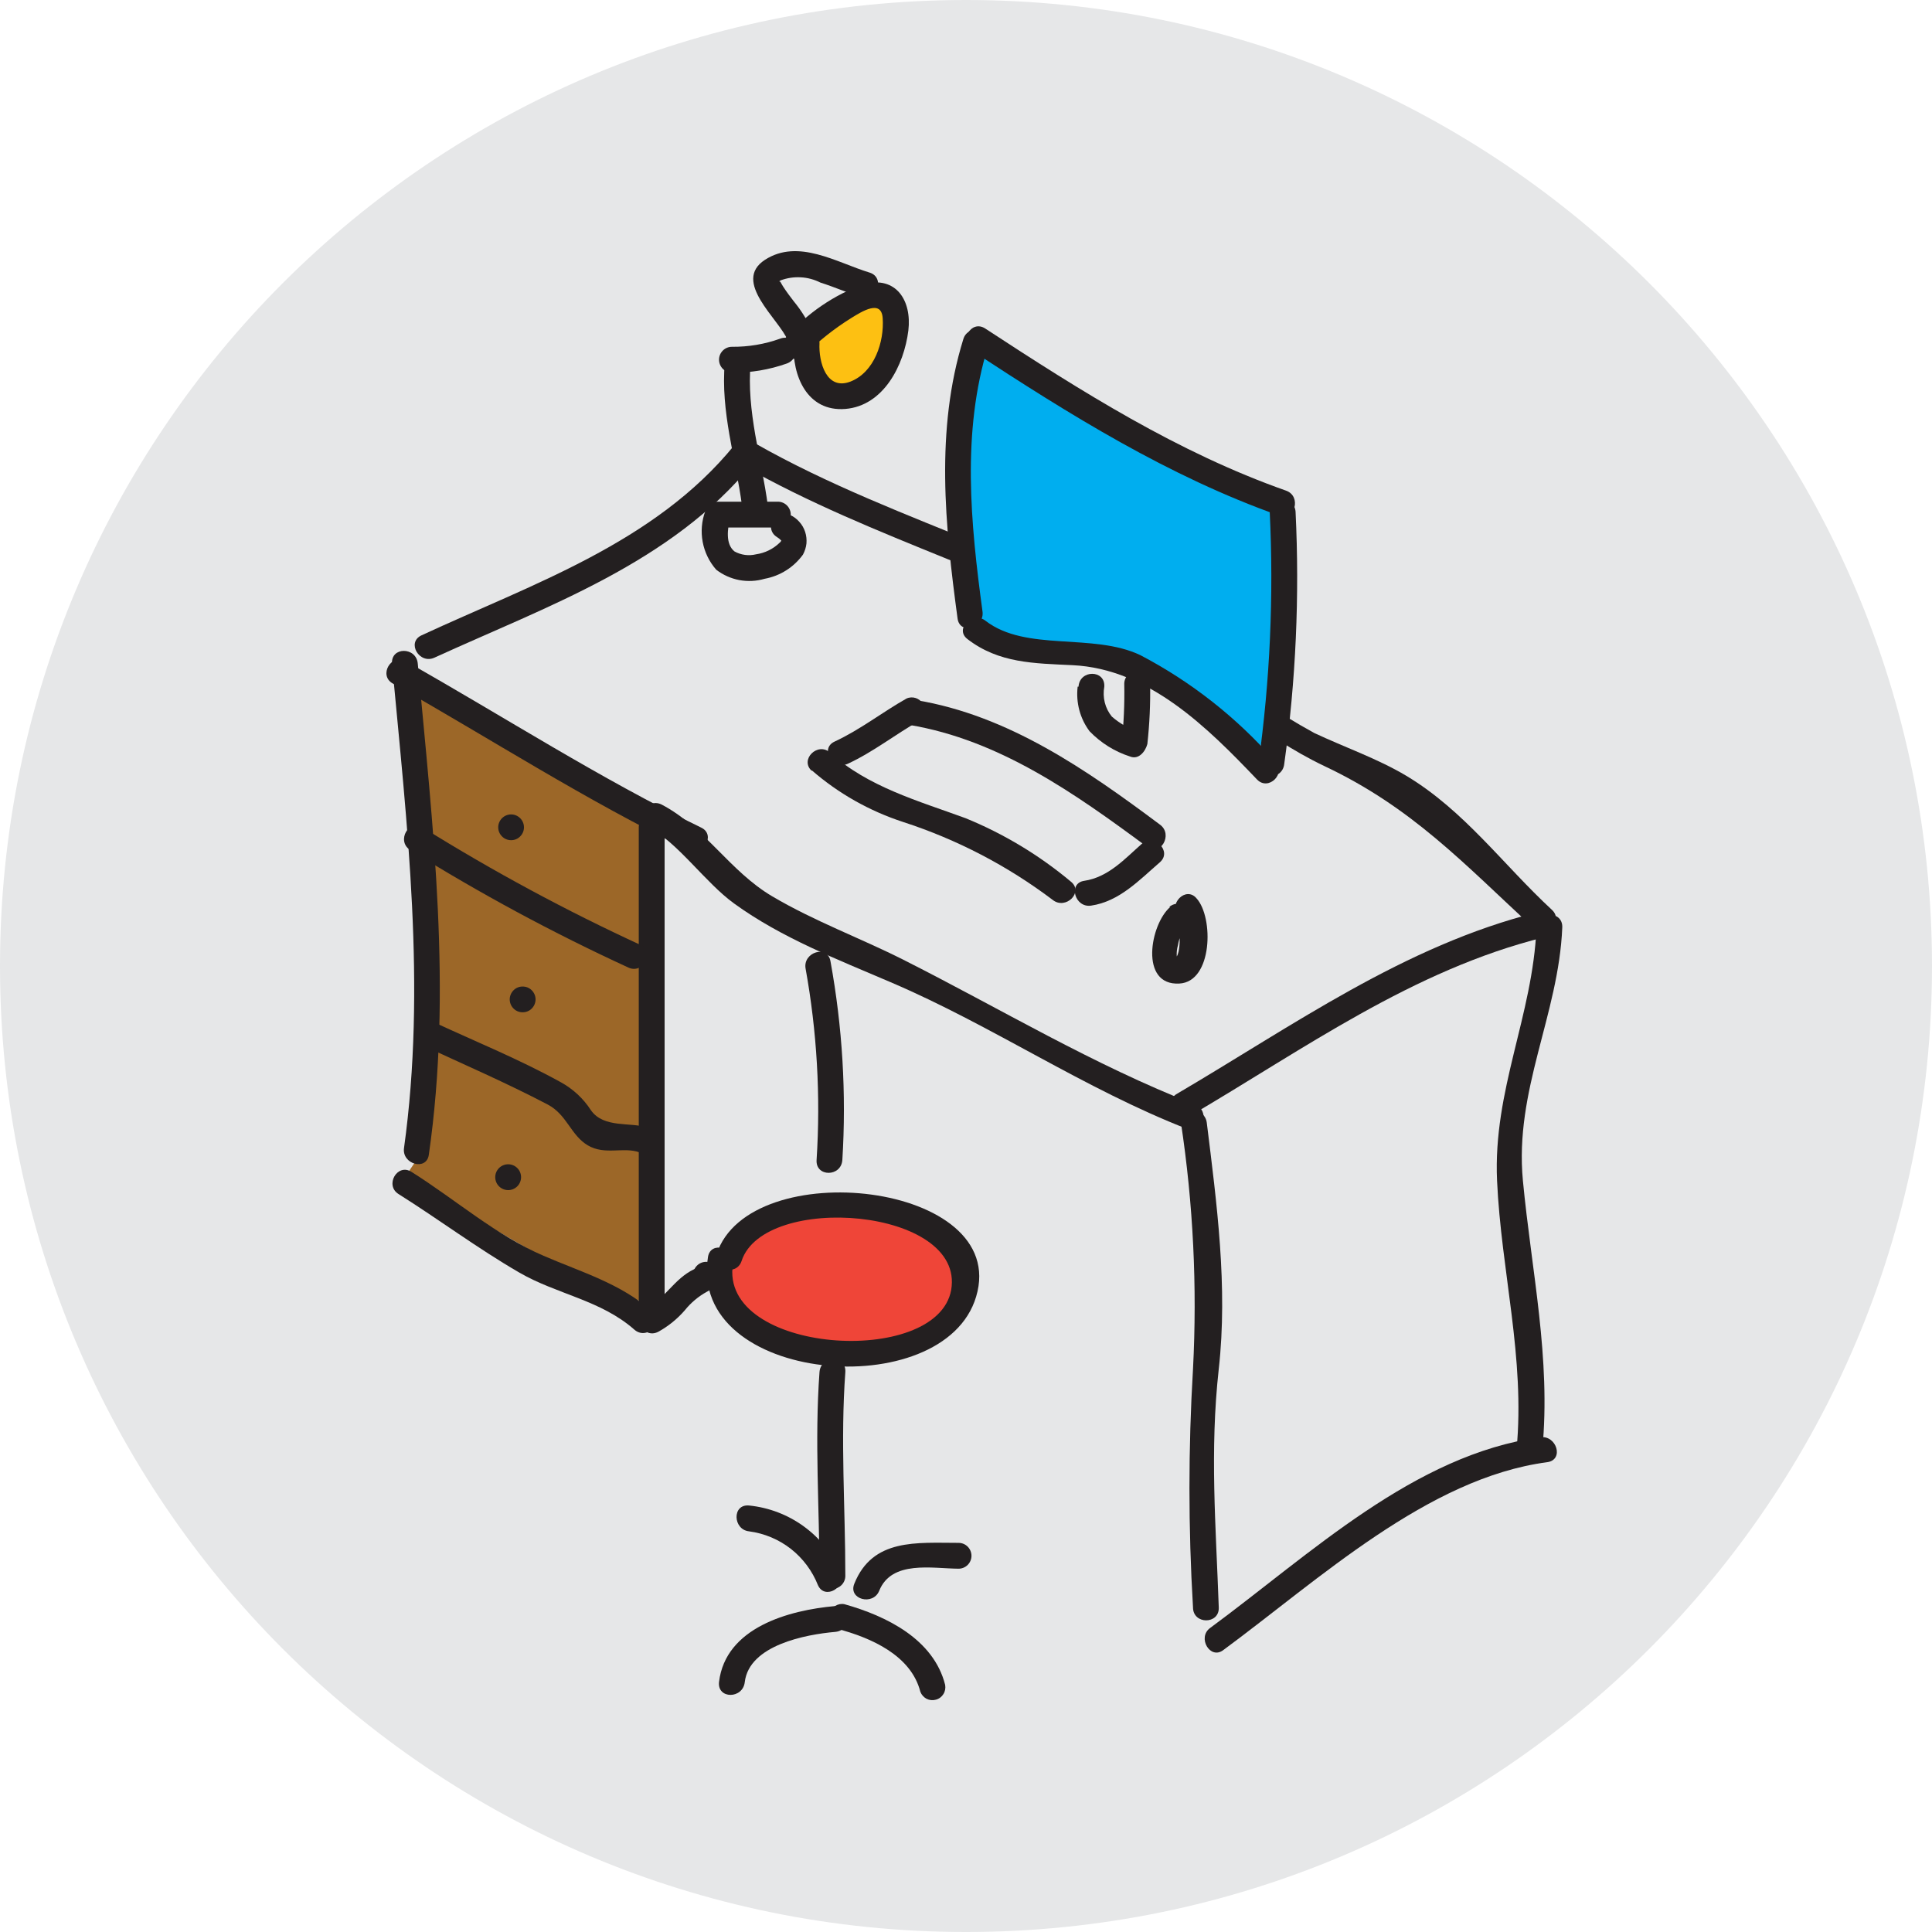 <svg width="24" height="24" viewBox="0 0 24 24" fill="none" xmlns="http://www.w3.org/2000/svg">
<path d="M12 24C18.627 24 24 18.627 24 12C24 5.373 18.627 0 12 0C5.373 0 0 5.373 0 12C0 18.627 5.373 24 12 24Z" fill="#E6E7E8"/>
<path d="M5.173 8.53L5.317 10.185L5.319 11.273L5.297 13.033L5.246 14.303L5.03 14.623L7.183 15.878L7.771 16.154H7.989V12.257V10.258L5.173 8.53Z" fill="#9C6728"/>
<path d="M7.935 10.277V16.227C7.935 16.269 7.952 16.31 7.982 16.34C8.012 16.37 8.053 16.387 8.096 16.387C8.138 16.387 8.179 16.37 8.209 16.34C8.239 16.31 8.256 16.269 8.256 16.227V10.277C8.256 10.235 8.239 10.194 8.209 10.164C8.179 10.134 8.138 10.117 8.096 10.117C8.053 10.117 8.012 10.134 7.982 10.164C7.952 10.194 7.935 10.235 7.935 10.277V10.277Z" fill="#231F20"/>
<path d="M8.051 10.273C8.418 10.461 8.761 10.965 9.12 11.224C9.71 11.652 10.402 11.917 11.063 12.201C12.327 12.74 13.468 13.527 14.76 14.029C14.952 14.106 15.035 13.794 14.845 13.721C13.575 13.225 12.436 12.535 11.223 11.923C10.68 11.649 10.12 11.446 9.592 11.134C9.064 10.822 8.761 10.279 8.22 9.995C8.036 9.901 7.873 10.179 8.059 10.273H8.051Z" fill="#231F20"/>
<path d="M14.67 13.946C14.823 14.958 14.873 15.983 14.82 17.005C14.761 17.992 14.761 18.981 14.82 19.968C14.82 20.182 15.149 20.182 15.14 19.968C15.104 18.948 15.027 18.027 15.14 17.005C15.254 15.983 15.115 14.948 14.991 13.946C14.965 13.745 14.644 13.732 14.67 13.946Z" fill="#231F20"/>
<path d="M15.196 20.498C16.382 19.624 17.738 18.36 19.219 18.164C19.433 18.136 19.337 17.826 19.134 17.854C17.567 18.068 16.276 19.308 15.033 20.223C14.869 20.342 15.033 20.622 15.196 20.498V20.498Z" fill="#231F20"/>
<path d="M14.768 13.871C16.196 13.035 17.547 12.049 19.183 11.643C19.203 11.638 19.222 11.628 19.239 11.615C19.256 11.602 19.27 11.586 19.28 11.568C19.291 11.549 19.297 11.529 19.3 11.508C19.302 11.487 19.301 11.466 19.295 11.445C19.29 11.425 19.28 11.406 19.267 11.389C19.254 11.373 19.238 11.359 19.22 11.348C19.201 11.338 19.181 11.331 19.16 11.329C19.139 11.326 19.118 11.328 19.098 11.333C17.443 11.746 16.059 12.744 14.608 13.595C14.574 13.618 14.55 13.653 14.541 13.693C14.532 13.732 14.539 13.774 14.559 13.809C14.58 13.845 14.613 13.871 14.653 13.882C14.692 13.893 14.734 13.889 14.77 13.871H14.768Z" fill="#231F20"/>
<path d="M9.227 5.783C10.856 6.709 12.692 7.179 14.313 8.124C15.07 8.565 15.662 9.14 16.451 9.516C17.539 10.029 18.182 10.726 19.053 11.53C19.204 11.671 19.431 11.444 19.279 11.303C18.668 10.737 18.193 10.072 17.471 9.638C17.113 9.424 16.703 9.283 16.325 9.105C15.863 8.851 15.425 8.554 15.016 8.22C13.306 6.993 11.198 6.542 9.376 5.505C9.358 5.495 9.338 5.488 9.317 5.485C9.296 5.482 9.275 5.484 9.255 5.489C9.234 5.495 9.215 5.504 9.198 5.517C9.182 5.53 9.168 5.546 9.157 5.564C9.147 5.582 9.14 5.602 9.137 5.623C9.134 5.644 9.136 5.665 9.141 5.686C9.147 5.706 9.156 5.725 9.169 5.742C9.182 5.759 9.198 5.773 9.216 5.783H9.227Z" fill="#231F20"/>
<path d="M9.122 5.531C8.132 6.747 6.612 7.254 5.235 7.893C5.047 7.981 5.21 8.257 5.398 8.169C6.8 7.528 8.339 6.995 9.349 5.758C9.479 5.599 9.252 5.371 9.122 5.531V5.531Z" fill="#231F20"/>
<path d="M4.87 8.246C5.056 10.249 5.297 12.255 5.019 14.26C4.989 14.463 5.299 14.549 5.327 14.345C5.62 12.308 5.378 10.284 5.19 8.246C5.173 8.032 4.852 8.032 4.87 8.246Z" fill="#231F20"/>
<path d="M8.102 16.291C7.707 15.942 7.228 15.806 6.753 15.6C6.167 15.35 5.65 14.895 5.111 14.557C4.936 14.446 4.776 14.724 4.951 14.833C5.453 15.149 5.93 15.506 6.447 15.806C6.916 16.079 7.461 16.148 7.88 16.517C8.034 16.654 8.26 16.428 8.106 16.291H8.102Z" fill="#231F20"/>
<path d="M4.878 8.49C6.101 9.182 7.281 9.945 8.549 10.557C8.735 10.647 8.897 10.371 8.711 10.281C7.444 9.668 6.263 8.904 5.041 8.214C4.861 8.111 4.699 8.389 4.878 8.49Z" fill="#231F20"/>
<path d="M10.18 17.046C10.118 17.901 10.18 18.732 10.18 19.577C10.18 19.619 10.197 19.66 10.227 19.69C10.257 19.72 10.298 19.737 10.341 19.737C10.383 19.737 10.424 19.72 10.454 19.69C10.484 19.66 10.501 19.619 10.501 19.577C10.501 18.722 10.439 17.89 10.501 17.046C10.516 16.832 10.195 16.832 10.18 17.046Z" fill="#231F20"/>
<path d="M10.443 19.53C10.344 19.303 10.186 19.108 9.986 18.962C9.787 18.817 9.552 18.727 9.306 18.702C9.092 18.681 9.103 19.002 9.306 19.023C9.495 19.048 9.674 19.123 9.825 19.241C9.975 19.359 10.091 19.515 10.161 19.692C10.246 19.88 10.522 19.718 10.439 19.53H10.443Z" fill="#231F20"/>
<path d="M10.375 19.951C9.798 20.002 9.013 20.218 8.932 20.894C8.908 21.108 9.229 21.108 9.252 20.894C9.308 20.436 10.009 20.304 10.375 20.272C10.588 20.253 10.588 19.932 10.375 19.951Z" fill="#231F20"/>
<path d="M10.405 20.235C10.817 20.344 11.318 20.562 11.433 21.016C11.447 21.053 11.475 21.084 11.51 21.103C11.546 21.121 11.588 21.125 11.626 21.114C11.665 21.104 11.698 21.079 11.719 21.045C11.741 21.011 11.748 20.97 11.741 20.93C11.598 20.364 11.014 20.075 10.49 19.928C10.451 19.92 10.41 19.928 10.376 19.949C10.342 19.97 10.317 20.003 10.306 20.042C10.295 20.081 10.3 20.122 10.318 20.158C10.336 20.194 10.367 20.221 10.405 20.235V20.235Z" fill="#231F20"/>
<path d="M10.922 19.761C11.076 19.378 11.581 19.485 11.908 19.487C11.95 19.487 11.991 19.47 12.021 19.44C12.051 19.41 12.068 19.369 12.068 19.327C12.068 19.284 12.051 19.243 12.021 19.213C11.991 19.183 11.95 19.166 11.908 19.166C11.388 19.166 10.839 19.107 10.612 19.675C10.535 19.868 10.845 19.951 10.922 19.761Z" fill="#231F20"/>
<path d="M10.531 9.488C10.845 9.343 11.119 9.125 11.42 8.954C11.452 8.93 11.475 8.896 11.483 8.857C11.491 8.818 11.484 8.778 11.464 8.743C11.444 8.709 11.412 8.683 11.375 8.671C11.337 8.659 11.296 8.661 11.26 8.678C10.958 8.849 10.685 9.065 10.368 9.212C10.18 9.298 10.343 9.574 10.531 9.488Z" fill="#231F20"/>
<path d="M11.294 9.005C12.416 9.191 13.357 9.86 14.251 10.521C14.415 10.645 14.576 10.367 14.411 10.245C13.498 9.563 12.528 8.887 11.38 8.697C11.178 8.663 11.091 8.971 11.294 9.005V9.005Z" fill="#231F20"/>
<path d="M14.182 10.484C13.969 10.672 13.768 10.897 13.468 10.942C13.265 10.972 13.351 11.28 13.554 11.25C13.906 11.198 14.152 10.933 14.409 10.711C14.565 10.574 14.336 10.347 14.182 10.484Z" fill="#231F20"/>
<path d="M10.084 9.569C10.415 9.857 10.802 10.075 11.219 10.211C11.888 10.428 12.516 10.755 13.077 11.179C13.238 11.307 13.466 11.083 13.304 10.953C12.911 10.624 12.47 10.358 11.995 10.164C11.412 9.95 10.783 9.777 10.311 9.349C10.159 9.212 9.93 9.437 10.084 9.576V9.569Z" fill="#231F20"/>
<path d="M14.537 11.267C14.287 11.481 14.152 12.246 14.65 12.218C15.065 12.197 15.078 11.395 14.864 11.16C14.732 11.002 14.505 11.231 14.638 11.387C14.623 11.367 14.651 11.453 14.655 11.472C14.66 11.529 14.66 11.586 14.655 11.643C14.655 11.703 14.655 11.87 14.595 11.906C14.618 11.891 14.629 11.928 14.618 11.878C14.615 11.832 14.62 11.786 14.633 11.742C14.647 11.649 14.688 11.562 14.751 11.494C14.909 11.361 14.683 11.134 14.524 11.267H14.537Z" fill="#231F20"/>
<path d="M13.387 8.53C13.364 8.727 13.416 8.925 13.535 9.084C13.675 9.229 13.848 9.337 14.039 9.398C14.146 9.441 14.229 9.334 14.253 9.242C14.28 8.994 14.292 8.744 14.287 8.494C14.287 8.452 14.27 8.411 14.24 8.381C14.21 8.351 14.169 8.334 14.127 8.334C14.084 8.334 14.043 8.351 14.013 8.381C13.983 8.411 13.966 8.452 13.966 8.494C13.971 8.744 13.96 8.994 13.932 9.242L14.135 9.088C14.017 9.048 13.907 8.985 13.812 8.902C13.77 8.851 13.74 8.791 13.724 8.727C13.708 8.663 13.706 8.596 13.718 8.53C13.731 8.317 13.411 8.317 13.398 8.53H13.387Z" fill="#231F20"/>
<path d="M9.663 6.232H8.915C8.88 6.232 8.846 6.244 8.818 6.265C8.79 6.286 8.77 6.316 8.761 6.35C8.716 6.472 8.705 6.604 8.729 6.732C8.753 6.86 8.811 6.979 8.897 7.077C8.981 7.142 9.08 7.186 9.184 7.206C9.289 7.225 9.396 7.22 9.498 7.19C9.69 7.155 9.861 7.047 9.975 6.889C9.998 6.846 10.013 6.799 10.018 6.751C10.022 6.703 10.017 6.654 10.002 6.608C9.987 6.562 9.963 6.519 9.93 6.483C9.898 6.446 9.859 6.417 9.815 6.397C9.639 6.288 9.477 6.566 9.654 6.673C9.67 6.683 9.684 6.694 9.697 6.707C9.718 6.726 9.697 6.707 9.708 6.724C9.708 6.698 9.708 6.724 9.686 6.741C9.606 6.819 9.503 6.87 9.391 6.886C9.301 6.908 9.205 6.895 9.124 6.85C9.009 6.758 9.039 6.568 9.068 6.435L8.915 6.553H9.663C9.705 6.553 9.746 6.536 9.776 6.506C9.806 6.476 9.823 6.435 9.823 6.393C9.823 6.35 9.806 6.309 9.776 6.279C9.746 6.249 9.705 6.232 9.663 6.232V6.232Z" fill="#231F20"/>
<path d="M9.539 6.285C9.46 5.693 9.27 5.107 9.325 4.505C9.342 4.291 9.022 4.291 9.004 4.505C8.949 5.11 9.139 5.691 9.218 6.285C9.244 6.486 9.567 6.499 9.539 6.285Z" fill="#231F20"/>
<path d="M9.092 4.629C9.325 4.632 9.557 4.593 9.776 4.515C9.969 4.443 9.885 4.133 9.691 4.207C9.499 4.276 9.296 4.31 9.092 4.308C9.049 4.308 9.009 4.325 8.979 4.355C8.949 4.385 8.932 4.426 8.932 4.468C8.932 4.511 8.949 4.551 8.979 4.582C9.009 4.612 9.049 4.629 9.092 4.629V4.629Z" fill="#231F20"/>
<path d="M10.103 4.141C10.041 3.997 9.959 3.862 9.859 3.741C9.815 3.684 9.77 3.624 9.731 3.564C9.718 3.545 9.708 3.525 9.697 3.506C9.686 3.487 9.665 3.506 9.697 3.483C9.777 3.453 9.862 3.44 9.947 3.445C10.032 3.449 10.115 3.472 10.191 3.51C10.368 3.566 10.539 3.643 10.717 3.696C10.894 3.75 10.999 3.446 10.802 3.386C10.394 3.262 9.917 2.959 9.502 3.228C9.088 3.498 9.68 3.966 9.785 4.227C9.862 4.415 10.171 4.331 10.095 4.141H10.103Z" fill="#231F20"/>
<path d="M5.092 10.557C5.963 11.1 6.868 11.588 7.801 12.017C7.984 12.109 8.147 11.833 7.963 11.741C7.031 11.312 6.126 10.824 5.254 10.281C5.081 10.166 4.921 10.444 5.092 10.557Z" fill="#231F20"/>
<path d="M5.235 12.979C5.761 13.223 6.291 13.452 6.804 13.721C7.044 13.847 7.089 14.102 7.302 14.228C7.516 14.354 7.743 14.243 7.944 14.315C8.145 14.388 8.222 14.074 8.029 14.005C7.837 13.937 7.499 14.018 7.341 13.792C7.247 13.646 7.117 13.526 6.965 13.443C6.458 13.163 5.919 12.943 5.395 12.701C5.207 12.616 5.045 12.892 5.233 12.977L5.235 12.979Z" fill="#231F20"/>
<path d="M6.349 10.437C6.392 10.437 6.432 10.421 6.462 10.39C6.492 10.36 6.509 10.32 6.509 10.277C6.509 10.235 6.492 10.194 6.462 10.164C6.432 10.134 6.392 10.117 6.349 10.117C6.307 10.117 6.266 10.134 6.236 10.164C6.206 10.194 6.189 10.235 6.189 10.277C6.189 10.32 6.206 10.36 6.236 10.39C6.266 10.421 6.307 10.437 6.349 10.437V10.437Z" fill="#231F20"/>
<path d="M6.492 12.575C6.535 12.575 6.576 12.559 6.606 12.528C6.636 12.498 6.653 12.457 6.653 12.415C6.653 12.373 6.636 12.332 6.606 12.302C6.576 12.271 6.535 12.255 6.492 12.255C6.45 12.255 6.409 12.271 6.379 12.302C6.349 12.332 6.332 12.373 6.332 12.415C6.332 12.457 6.349 12.498 6.379 12.528C6.409 12.559 6.45 12.575 6.492 12.575Z" fill="#231F20"/>
<path d="M6.313 14.784C6.355 14.784 6.396 14.767 6.426 14.737C6.456 14.707 6.473 14.666 6.473 14.623C6.473 14.581 6.456 14.54 6.426 14.51C6.396 14.48 6.355 14.463 6.313 14.463C6.27 14.463 6.229 14.48 6.199 14.51C6.169 14.54 6.152 14.581 6.152 14.623C6.152 14.666 6.169 14.707 6.199 14.737C6.229 14.767 6.27 14.784 6.313 14.784V14.784Z" fill="#231F20"/>
<path d="M8.179 16.543C8.303 16.474 8.413 16.385 8.506 16.278C8.582 16.183 8.677 16.103 8.784 16.045C8.972 15.957 8.808 15.682 8.622 15.767C8.376 15.883 8.254 16.141 8.017 16.267C7.833 16.364 7.995 16.64 8.179 16.543V16.543Z" fill="#231F20"/>
<path d="M8.771 15.996C8.814 15.996 8.854 15.979 8.885 15.949C8.915 15.919 8.932 15.878 8.932 15.836C8.932 15.793 8.915 15.752 8.885 15.722C8.854 15.692 8.814 15.675 8.771 15.675C8.729 15.675 8.688 15.692 8.658 15.722C8.628 15.752 8.611 15.793 8.611 15.836C8.611 15.878 8.628 15.919 8.658 15.949C8.688 15.979 8.729 15.996 8.771 15.996Z" fill="#231F20"/>
<path d="M10.007 12.03C10.149 12.815 10.195 13.614 10.144 14.409C10.129 14.623 10.45 14.623 10.464 14.409C10.515 13.585 10.465 12.757 10.317 11.944C10.283 11.731 9.973 11.827 10.007 12.03Z" fill="#231F20"/>
<path d="M19.159 18.008C19.268 16.875 19.025 15.791 18.918 14.666C18.811 13.542 19.362 12.605 19.407 11.523C19.418 11.31 19.097 11.31 19.087 11.523C19.04 12.622 18.546 13.539 18.597 14.666C18.648 15.793 18.948 16.868 18.839 18.008C18.817 18.221 19.14 18.221 19.159 18.008Z" fill="#231F20"/>
<path d="M12.01 7.754L11.897 6.044L12.121 4.361L12.594 4.502L15.016 5.881L15.882 6.285L15.91 8.351L15.792 8.691L15.666 9.242L15.653 9.349L14.879 8.691L14.471 8.351" fill="#00AEEF"/>
<path d="M12.205 7.596C12.057 6.501 11.944 5.37 12.275 4.297C12.337 4.098 12.027 4.015 11.967 4.212C11.617 5.343 11.739 6.527 11.895 7.682C11.923 7.895 12.233 7.799 12.205 7.596V7.596Z" fill="#231F20"/>
<path d="M12.076 4.357C13.286 5.15 14.52 5.92 15.89 6.405C16.087 6.474 16.171 6.164 15.976 6.095C14.631 5.621 13.425 4.857 12.239 4.081C12.063 3.966 11.903 4.244 12.076 4.357Z" fill="#231F20"/>
<path d="M15.773 6.356C15.824 7.404 15.777 8.454 15.632 9.492C15.611 9.706 15.931 9.695 15.953 9.492C16.098 8.454 16.145 7.404 16.094 6.356C16.079 6.153 15.758 6.142 15.773 6.356Z" fill="#231F20"/>
<path d="M15.833 9.45C15.363 8.914 14.799 8.47 14.167 8.139C13.577 7.857 12.748 8.101 12.243 7.712C12.083 7.585 11.854 7.812 12.017 7.938C12.408 8.24 12.846 8.24 13.323 8.263C14.27 8.308 15.001 9.039 15.615 9.683C15.758 9.832 15.985 9.606 15.841 9.456L15.833 9.45Z" fill="#231F20"/>
<path d="M8.953 16.002L9.413 16.449L10.341 16.697L11.159 16.635L11.677 16.351L11.826 16.227L11.871 15.887L11.792 15.549L11.463 15.308L11.036 15.13L10.509 15.06L9.939 15.113L9.547 15.22L9.218 15.459" fill="#EF4538"/>
<path d="M8.795 15.613C8.542 17.191 11.726 17.456 12.126 16.107C12.553 14.681 9.308 14.33 8.902 15.579C8.837 15.776 9.148 15.859 9.212 15.665C9.49 14.809 11.991 15.002 11.816 16.024C11.64 16.998 8.925 16.817 9.105 15.699C9.137 15.498 8.829 15.41 8.795 15.613Z" fill="#231F20"/>
<path d="M10.148 4.282V4.468L10.206 4.736L10.437 4.798L10.841 4.74L10.946 4.415L11.07 4.066L10.999 3.808L10.802 3.731L10.544 3.853L10.33 4.03L10.148 4.254" fill="#FDC012"/>
<path d="M9.99 4.415C10.166 4.239 10.362 4.083 10.574 3.951C10.713 3.865 10.948 3.718 10.965 3.951C10.986 4.246 10.862 4.624 10.565 4.74C10.268 4.855 10.168 4.502 10.18 4.263C10.18 4.049 9.87 4.049 9.86 4.263C9.838 4.665 10.026 5.118 10.501 5.08C10.976 5.041 11.23 4.539 11.284 4.105C11.328 3.733 11.132 3.425 10.734 3.528C10.362 3.662 10.029 3.889 9.768 4.186C9.62 4.331 9.847 4.558 9.994 4.413L9.99 4.415Z" fill="#231F20"/>
</svg>
